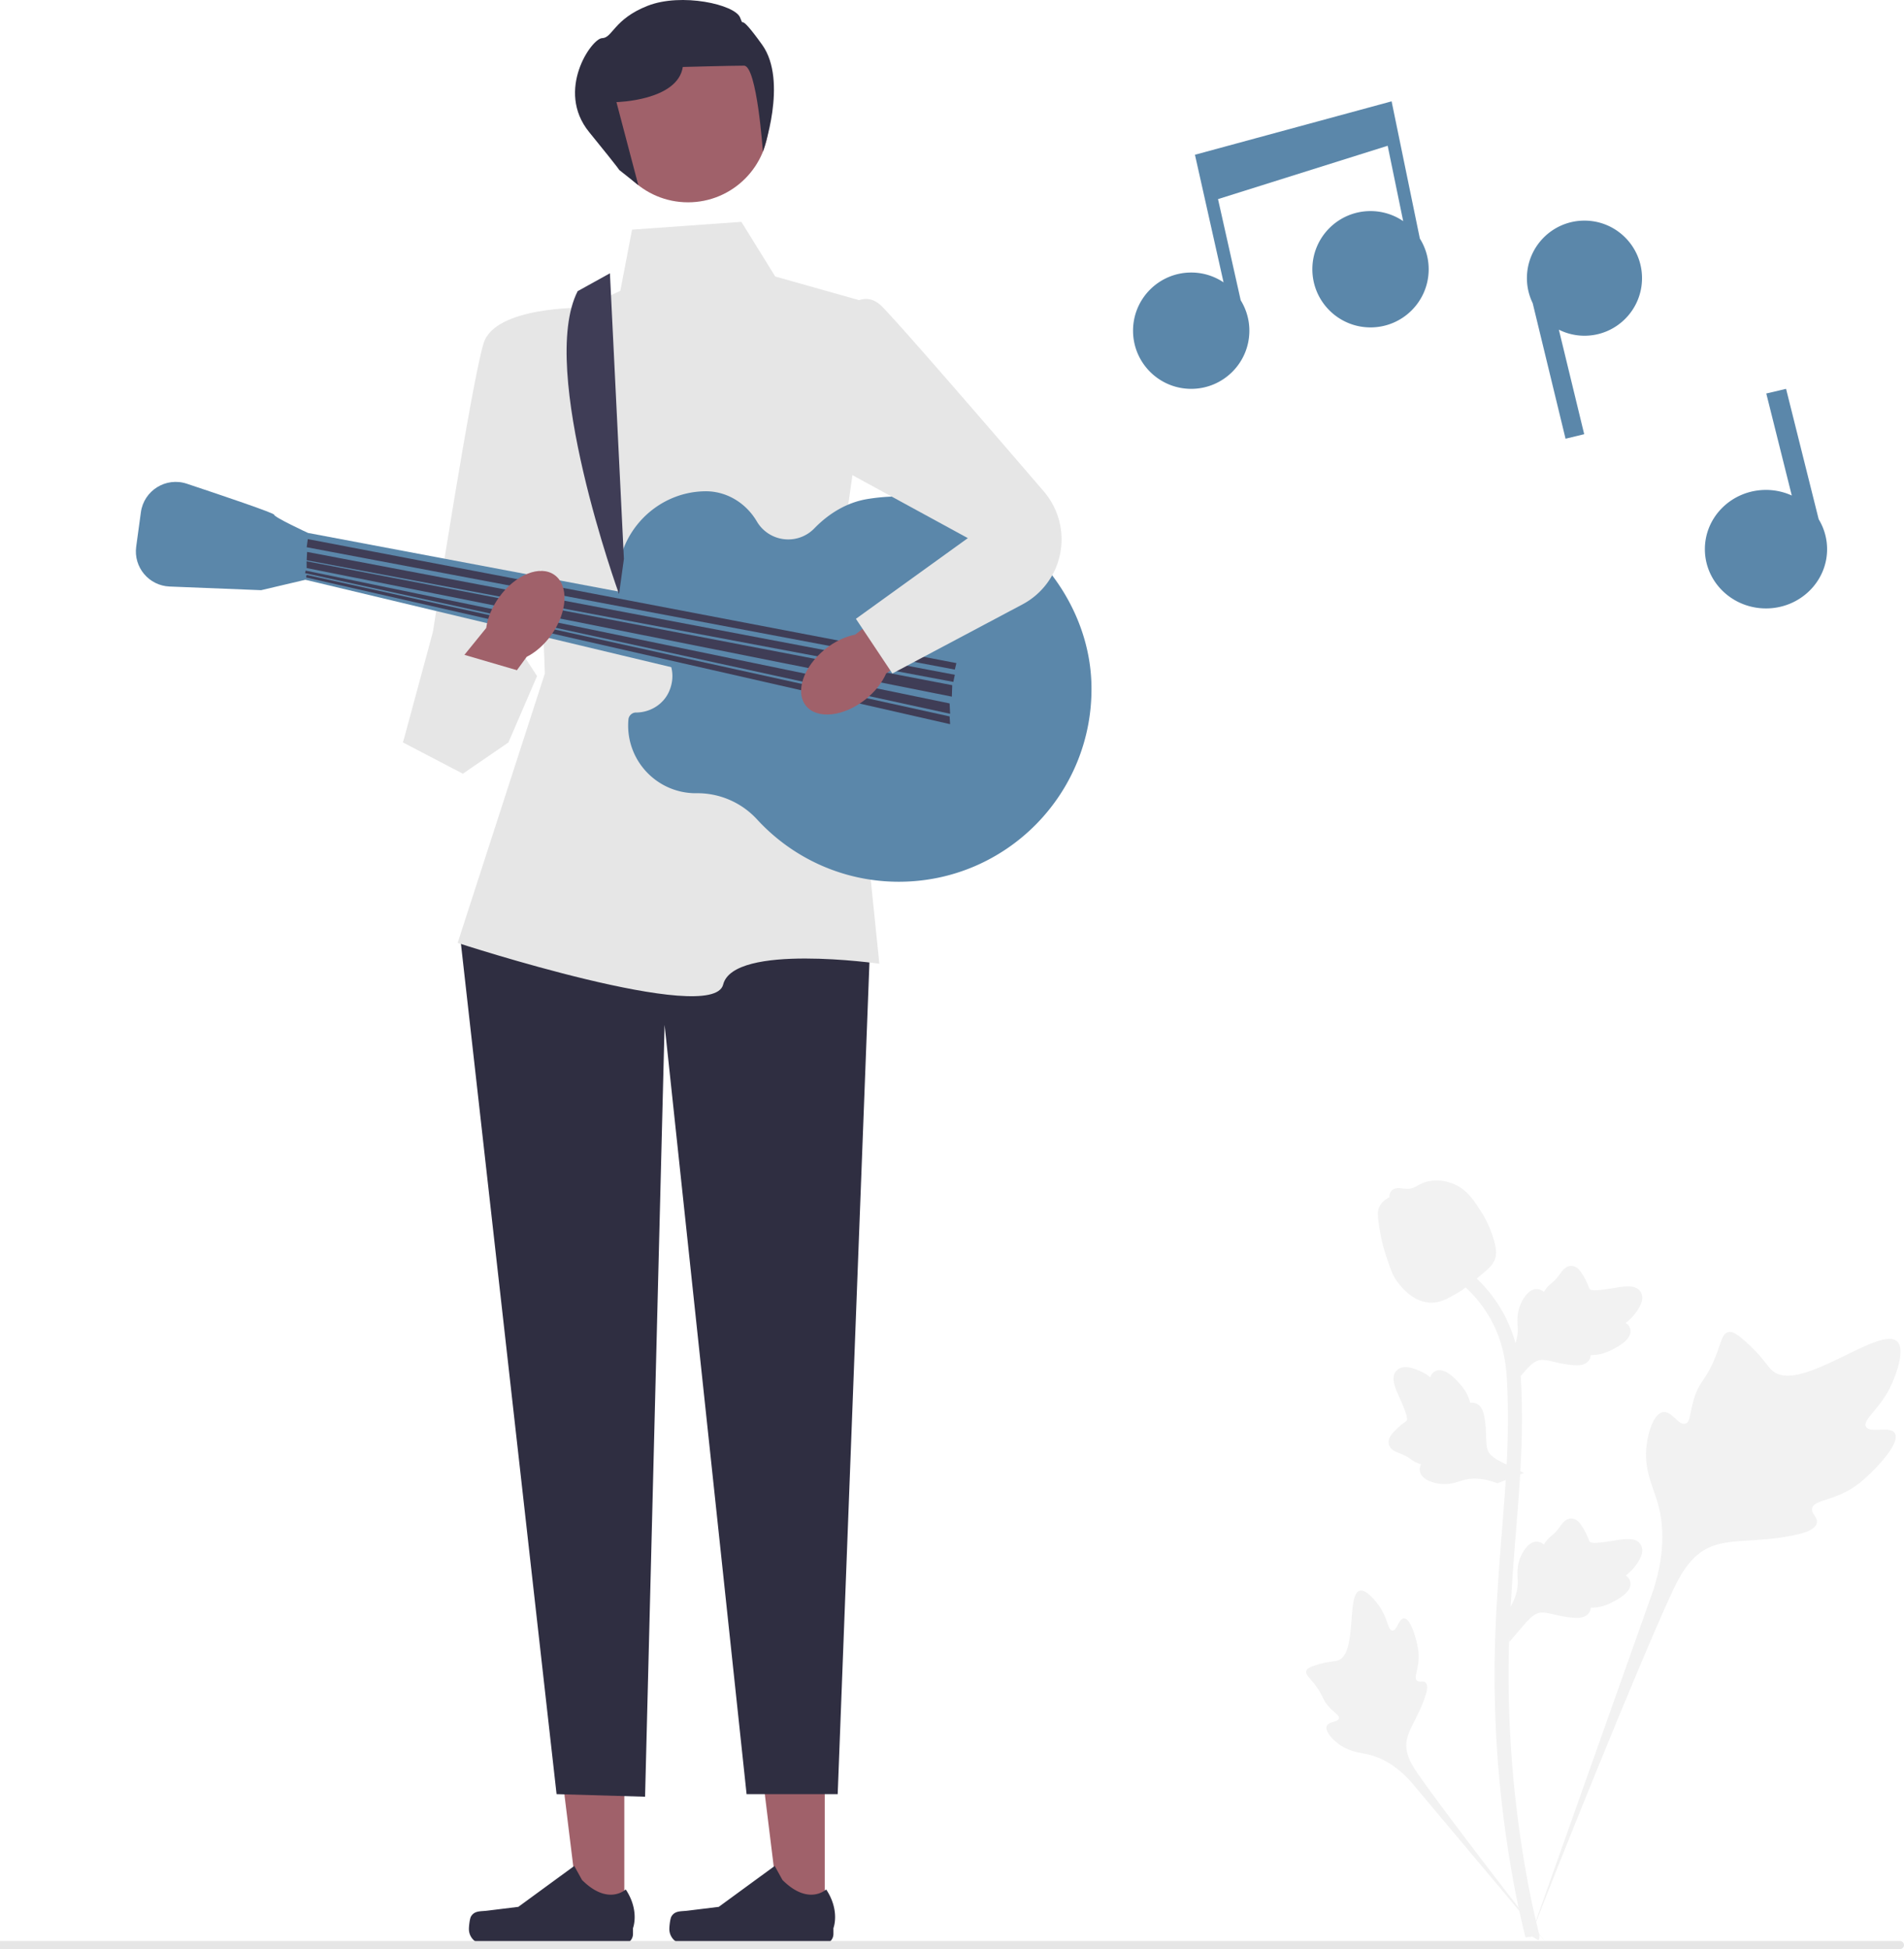 <svg xmlns="http://www.w3.org/2000/svg" width="397.725" height="407.127"><path fill="#a0616a" d="m172.28 400.518-9.345-.001-4.445-36.044 13.791.001-.002 36.044z"/><path fill="#2f2e41" d="M140.264 400.306c-.291.49-.445 2.071-.445 2.641a3.172 3.172 0 0 0 3.172 3.172h28.939a2.164 2.164 0 0 0 2.164-2.164v-1.205s1.431-3.62-1.516-8.084c0 0-3.663 3.495-9.137-1.979l-1.614-2.924-11.685 8.545-6.476.797c-1.417.175-2.673-.027-3.402 1.2z"/><path fill="#a0616a" d="m130.411 400.518-9.344-.001-4.446-36.044 13.792.001-.002 36.044z"/><path fill="#2f2e41" d="M98.396 400.306c-.291.49-.445 2.071-.445 2.641a3.172 3.172 0 0 0 3.172 3.172h28.939a2.164 2.164 0 0 0 2.163-2.164v-1.205s1.432-3.62-1.515-8.084c0 0-3.664 3.495-9.137-1.979l-1.615-2.924-11.684 8.545-6.476.797c-1.417.175-2.673-.027-3.402 1.2zm74.686-225.915 8.7 22.294-6.797 178.076h-19.031l-17.128-160.676-4.078 161.22-18.487-.544-20.119-178.892 13.322-16.04 63.618-5.438z"/><path fill="#e6e6e6" d="m132.03 47.97 22.836-1.63 7.07 11.418 21.205 5.981-7.884 55.19 8.428 82.378s-30.45-4.35-32.625 4.35-55.462-8.7-55.462-8.7l18.216-56.278-1.632-44.043-4.893-25.556 22.293-10.331 2.447-12.778z"/><path fill="#e6e6e6" d="M121.698 64.283s-18.198-.272-20.654 7.34-10.611 60.356-10.611 60.356l-6.253 23.11 28.002-13.866-5.98-9.229 19.574-37.533-4.078-30.178z"/><path fill="#5b87aa" d="M132.831 148.835c3.01.003 5.806-1.73 6.976-4.503.885-2.097.802-4.108.14-5.833.213-.088.424-.18.642-.258-.32-.13-.632-.277-.943-.423a7.608 7.608 0 0 0-5.637-4.11 18.408 18.408 0 0 1-4.97-12.527c-.04-9.982 8.056-18.32 18.035-18.559l.235-.004c4.469-.051 8.522 2.448 10.786 6.301a7.597 7.597 0 0 0 6.559 3.757 7.57 7.57 0 0 0 5.453-2.309c3.008-3.102 6.775-5.41 11.038-6.119a40.55 40.55 0 0 1 8.661-.493c20.293 1.01 37.751 18.994 38.185 39.307.482 22.625-17.713 41.117-40.228 41.117-11.715 0-22.256-5.01-29.607-13.002a16.92 16.92 0 0 0-12.805-5.486c-7.808 0-14.137-6.33-14.137-14.137 0-.433.021-.86.061-1.283.076-.79.763-1.437 1.556-1.436z"/><g fill="#f2f2f2"><path d="M395.817 299.392c-.988-1.665-5.261.118-6.047-1.394-.782-1.506 3.188-3.8 5.456-9.042.409-.945 2.986-6.903 1.078-8.74-3.617-3.485-20.167 10.893-25.96 6.188-1.27-1.032-2.159-3.094-6.006-6.44-1.53-1.332-2.456-1.933-3.351-1.71-1.271.318-1.372 2.019-2.735 5.363-2.043 5.015-3.252 4.712-4.443 8.714-.884 2.97-.682 4.697-1.722 5.034-1.472.476-2.827-2.675-4.692-2.393-1.904.288-3.055 3.957-3.418 6.704-.682 5.154 1.21 8.555 2.26 12.132 1.14 3.886 1.817 9.797-.816 18.164L319.36 405.4c5.753-15.067 22.412-56.37 29.412-71.718 2.02-4.43 4.252-8.925 8.834-10.698 4.41-1.708 10.468-.688 18.19-2.549.903-.217 3.406-.854 3.72-2.326.261-1.217-1.211-1.896-.985-3.036.304-1.53 3.199-1.548 6.756-3.312 2.509-1.244 4.072-2.723 5.416-3.996.405-.383 6.428-6.155 5.114-8.372z"/><path d="M293.286 338.047c-1.103.004-1.46 2.616-2.429 2.565-.965-.05-.946-2.66-2.864-5.286-.346-.474-2.526-3.458-3.979-3.052-2.753.77-.472 13.042-4.452 14.527-.874.326-2.142.167-4.895 1.09-1.095.367-1.657.648-1.805 1.152-.211.715.594 1.255 1.843 2.889 1.872 2.45 1.374 2.956 2.995 4.695 1.202 1.29 2.108 1.69 1.973 2.298-.19.86-2.128.615-2.528 1.612-.408 1.018 1.06 2.641 2.304 3.612 2.333 1.822 4.549 1.874 6.607 2.391 2.236.562 5.332 1.935 8.68 5.642l28.518 33.977c-5.735-7.171-21.2-27.265-26.713-35.129-1.591-2.27-3.153-4.662-2.702-7.422.435-2.658 2.683-5.337 3.998-9.664.154-.505.563-1.918-.068-2.497-.523-.479-1.28.048-1.775-.392-.663-.59.163-2.017.324-4.272.113-1.59-.162-2.784-.399-3.81-.07-.31-1.166-4.932-2.633-4.926zm21.992 4.937-.664-5.93.304-.449c1.404-2.078 2.12-4.108 2.128-6.035.002-.306-.013-.612-.027-.924-.057-1.237-.129-2.774.673-4.566.45-1 1.712-3.313 3.61-3.027a2.15 2.15 0 0 1 1.19.582l.135-.212c.591-.902 1.06-1.288 1.51-1.66.347-.287.705-.582 1.266-1.28.246-.307.438-.576.6-.802.49-.684 1.132-1.5 2.263-1.486 1.208.058 1.84 1.057 2.26 1.718a14.29 14.29 0 0 1 1.312 2.594c.082.206.175.438.222.51.39.572 3.554.036 4.747-.158 2.678-.447 4.996-.833 5.95.856.685 1.208.176 2.805-1.556 4.875a9.68 9.68 0 0 1-1.623 1.518c.422.251.8.638.953 1.245.361 1.437-.874 2.877-3.67 4.286-.694.352-1.629.821-2.938 1.047-.617.106-1.173.132-1.648.146a1.95 1.95 0 0 1-.242.88c-.49.901-1.513 1.33-3.053 1.227-1.695-.088-3.09-.412-4.322-.695-1.075-.246-2-.455-2.728-.407-1.348.109-2.387 1.188-3.607 2.588l-3.045 3.559zm3.082-35.301-5.567 2.146-.512-.18c-2.367-.83-4.512-1.008-6.377-.528-.297.077-.59.168-.888.261-1.182.37-2.65.828-4.588.508-1.08-.182-3.638-.816-3.842-2.725a2.15 2.15 0 0 1 .26-1.3c-.078-.023-.155-.049-.24-.076-1.021-.343-1.514-.697-1.988-1.04-.365-.262-.741-.533-1.56-.899-.358-.16-.667-.277-.927-.376-.786-.302-1.738-.715-2.011-1.813-.251-1.183.555-2.048 1.088-2.622a14.29 14.29 0 0 1 2.176-1.927c.179-.131.38-.28.437-.344.455-.522-.866-3.447-1.356-4.551-1.112-2.478-2.073-4.621-.682-5.973.995-.969 2.67-.882 5.11.268.76.359 1.38.79 1.88 1.185.137-.472.415-.936.963-1.238 1.299-.713 3.005.116 5.077 2.463.516.583 1.207 1.368 1.758 2.577.26.57.425 1.1.56 1.557.268-.06.572-.073.911.01.997.247 1.672 1.127 1.963 2.643.344 1.662.385 3.094.423 4.356.034 1.103.067 2.051.299 2.742.447 1.277 1.754 2.009 3.418 2.833l4.214 2.043zm-3.082-17.467-.664-5.93.304-.449c1.404-2.078 2.12-4.108 2.128-6.034.002-.307-.013-.613-.027-.925-.057-1.237-.129-2.774.673-4.566.45-1 1.712-3.313 3.61-3.026a2.15 2.15 0 0 1 1.19.58l.135-.211c.591-.902 1.06-1.288 1.51-1.66.347-.287.705-.582 1.266-1.28.246-.307.438-.576.6-.802.49-.684 1.132-1.5 2.263-1.486 1.208.058 1.84 1.057 2.26 1.718a14.29 14.29 0 0 1 1.312 2.594c.082.206.175.438.222.51.39.572 3.554.037 4.747-.158 2.678-.447 4.996-.833 5.95.856.685 1.208.176 2.805-1.556 4.875a9.68 9.68 0 0 1-1.623 1.518c.422.252.8.638.953 1.245.361 1.437-.874 2.877-3.67 4.286-.694.352-1.629.821-2.938 1.047-.617.106-1.173.132-1.648.146a1.95 1.95 0 0 1-.242.88c-.49.901-1.513 1.33-3.053 1.228-1.695-.09-3.09-.413-4.322-.696-1.075-.246-2-.455-2.728-.407-1.348.11-2.387 1.188-3.607 2.588l-3.045 3.559z"/><path d="m321.345 405.302-1.243-.779-.3-1.434.3 1.434-1.448.166c-.023-.134-.102-.443-.22-.927-.65-2.651-2.626-10.719-4.275-23.424a238.827 238.827 0 0 1-1.937-27.105c-.134-9.133.298-16.047.644-21.603.262-4.192.58-8.182.892-12.07.83-10.386 1.613-20.197 1.03-31.059-.128-2.425-.399-7.472-3.347-12.843-1.71-3.114-4.067-5.88-7.004-8.216l1.826-2.296c3.242 2.582 5.849 5.645 7.748 9.104 3.27 5.954 3.565 11.454 3.706 14.096.593 11.054-.199 20.96-1.037 31.446-.31 3.873-.627 7.847-.888 12.02-.343 5.506-.771 12.36-.638 21.375a235.98 235.98 0 0 0 1.91 26.773c1.63 12.545 3.578 20.492 4.218 23.103.34 1.395.412 1.687.063 2.24z"/><path d="M299.06 272.1c-.12 0-.242-.003-.365-.012-2.496-.134-4.808-1.629-6.872-4.44-.968-1.323-1.463-2.831-2.45-5.84-.154-.464-.898-2.817-1.35-6.055-.297-2.116-.26-3 .16-3.782.465-.87 1.218-1.477 2.066-1.886a1.646 1.646 0 0 1 .114-.865c.5-1.222 1.828-1.062 2.547-.985.363.046.817.106 1.306.08.77-.037 1.184-.266 1.811-.61.6-.329 1.346-.738 2.452-.964 2.182-.455 4.01.163 4.612.366 3.17 1.057 4.734 3.521 6.543 6.376.36.572 1.6 2.656 2.416 5.514.59 2.06.507 2.977.33 3.658-.361 1.4-1.213 2.202-3.376 3.971-2.258 1.852-3.392 2.78-4.365 3.344-2.266 1.308-3.69 2.13-5.579 2.13z"/></g><path fill="#5b87aa" d="M199.725 136.873 64.333 111.317l-.544 9.787 134.305 32.081 1.631-16.312z"/><path fill="#5b87aa" d="m65.964 112.948-1.631-1.631s-7.069-3.263-7.069-3.806c0-.34-10.438-3.876-18.247-6.474-4.362-1.45-8.968 1.42-9.589 5.974l-.978 7.177c-.585 4.291 2.652 8.154 6.98 8.327l19.116.764 9.243-2.175 2.175-8.156z"/><path fill="#3f3d56" d="m199.453 139.863.323-1.354-135.479-25.9-.236 1.698 135.392 25.556zm-.31 2.573.31-1.485L64.15 115.289l-.089 1.737 135.082 25.41zm-.31 3.082.077-2.392L64.044 117.24l.017 1.416 134.772 26.861zm-.362 3.58-.105-2.166-134.519-27.74-.116.532 134.74 29.374zm-.002 2.171-.103-1.618-134.317-29.56-.12.529 134.54 30.649zM120.67 60.816l6.737-3.73 2.922 59.668-1.019 7.34s-17.008-46.898-8.64-63.278z"/><circle cx="143.72" cy="25.405" r="16.856" fill="#a0616a"/><path fill="#2f2e41" d="m129.31 35.465 4.03 3.217-4.573-17.355s12.778-.272 13.865-7.34c0 0 10.06-.272 12.778-.272s3.946 17.99 3.946 17.99 5.298-14.728-.14-22.34-3.534-2.99-4.621-5.71-12.235-5.219-19.303-2.446c-7.07 2.772-7.34 6.724-9.516 6.76s-9.787 10.911-2.719 19.611 6.253 7.885 6.253 7.885z"/><path fill="#a0616a" d="M180.807 146.078c1.998-1.594 3.47-3.508 4.3-5.399l19.992-13.984-6.933-9.318-19.533 15.189c-2.029.389-4.22 1.4-6.219 2.994-4.564 3.641-6.385 8.948-4.068 11.853 2.318 2.904 7.896 2.307 12.46-1.335zm-76.593-21.272c-1.482 2.082-2.372 4.327-2.65 6.373L86.19 150.122l9.228 7.053L110.02 137.2c1.843-.932 3.673-2.507 5.156-4.59 3.386-4.756 3.678-10.359.65-12.514-3.026-2.155-8.225-.046-11.612 4.71z"/><path fill="#e6e6e6" d="M174.441 67.274s4.894-8.157 9.788-3.263c3.872 3.873 25.108 28.513 33.804 38.63a15.38 15.38 0 0 1-4.453 23.607l-27.176 14.431-7.613-11.419 23.381-16.856-35.887-19.574 8.156-25.556zm-85.933 75.162-4.328 12.652 12.506 6.525 9.515-6.525 5.981-13.865-17.671-5.166"/><path fill="#5b87aa" d="m290.69 21.167-41.078 11.159 5.977 26.655a12.09 12.09 0 0 0-6.76-2.055c-6.709 0-12.148 5.44-12.148 12.149s5.44 12.148 12.148 12.148 12.149-5.44 12.149-12.148c0-2.332-.669-4.503-1.808-6.353l-4.739-21.133 35.438-11.142 3.241 15.742a12.09 12.09 0 0 0-6.823-2.098c-6.71 0-12.149 5.439-12.149 12.148s5.44 12.149 12.149 12.149 12.148-5.44 12.148-12.149c0-2.357-.682-4.55-1.844-6.412l-5.9-28.66zm40.288 24.917c-6.64 0-12.022 5.383-12.022 12.022 0 1.877.442 3.647 1.21 5.23l6.86 28.304 3.896-.945-5.294-21.834a11.953 11.953 0 0 0 5.35 1.268c6.64 0 12.022-5.383 12.022-12.023s-5.382-12.022-12.022-12.022zm48.925 62.382-6.812-27.243-4.135.972 5.328 21.309a13.026 13.026 0 0 0-5.388-1.168c-7.05 0-12.765 5.54-12.765 12.376s5.715 12.376 12.765 12.376 12.764-5.541 12.764-12.376a12.02 12.02 0 0 0-1.757-6.246z"/><path fill="#e6e6e6" d="M397.725 406.287a.84.84 0 0 1-.84.84H0v-1.68h396.885a.84.84 0 0 1 .84.84z"/></svg>